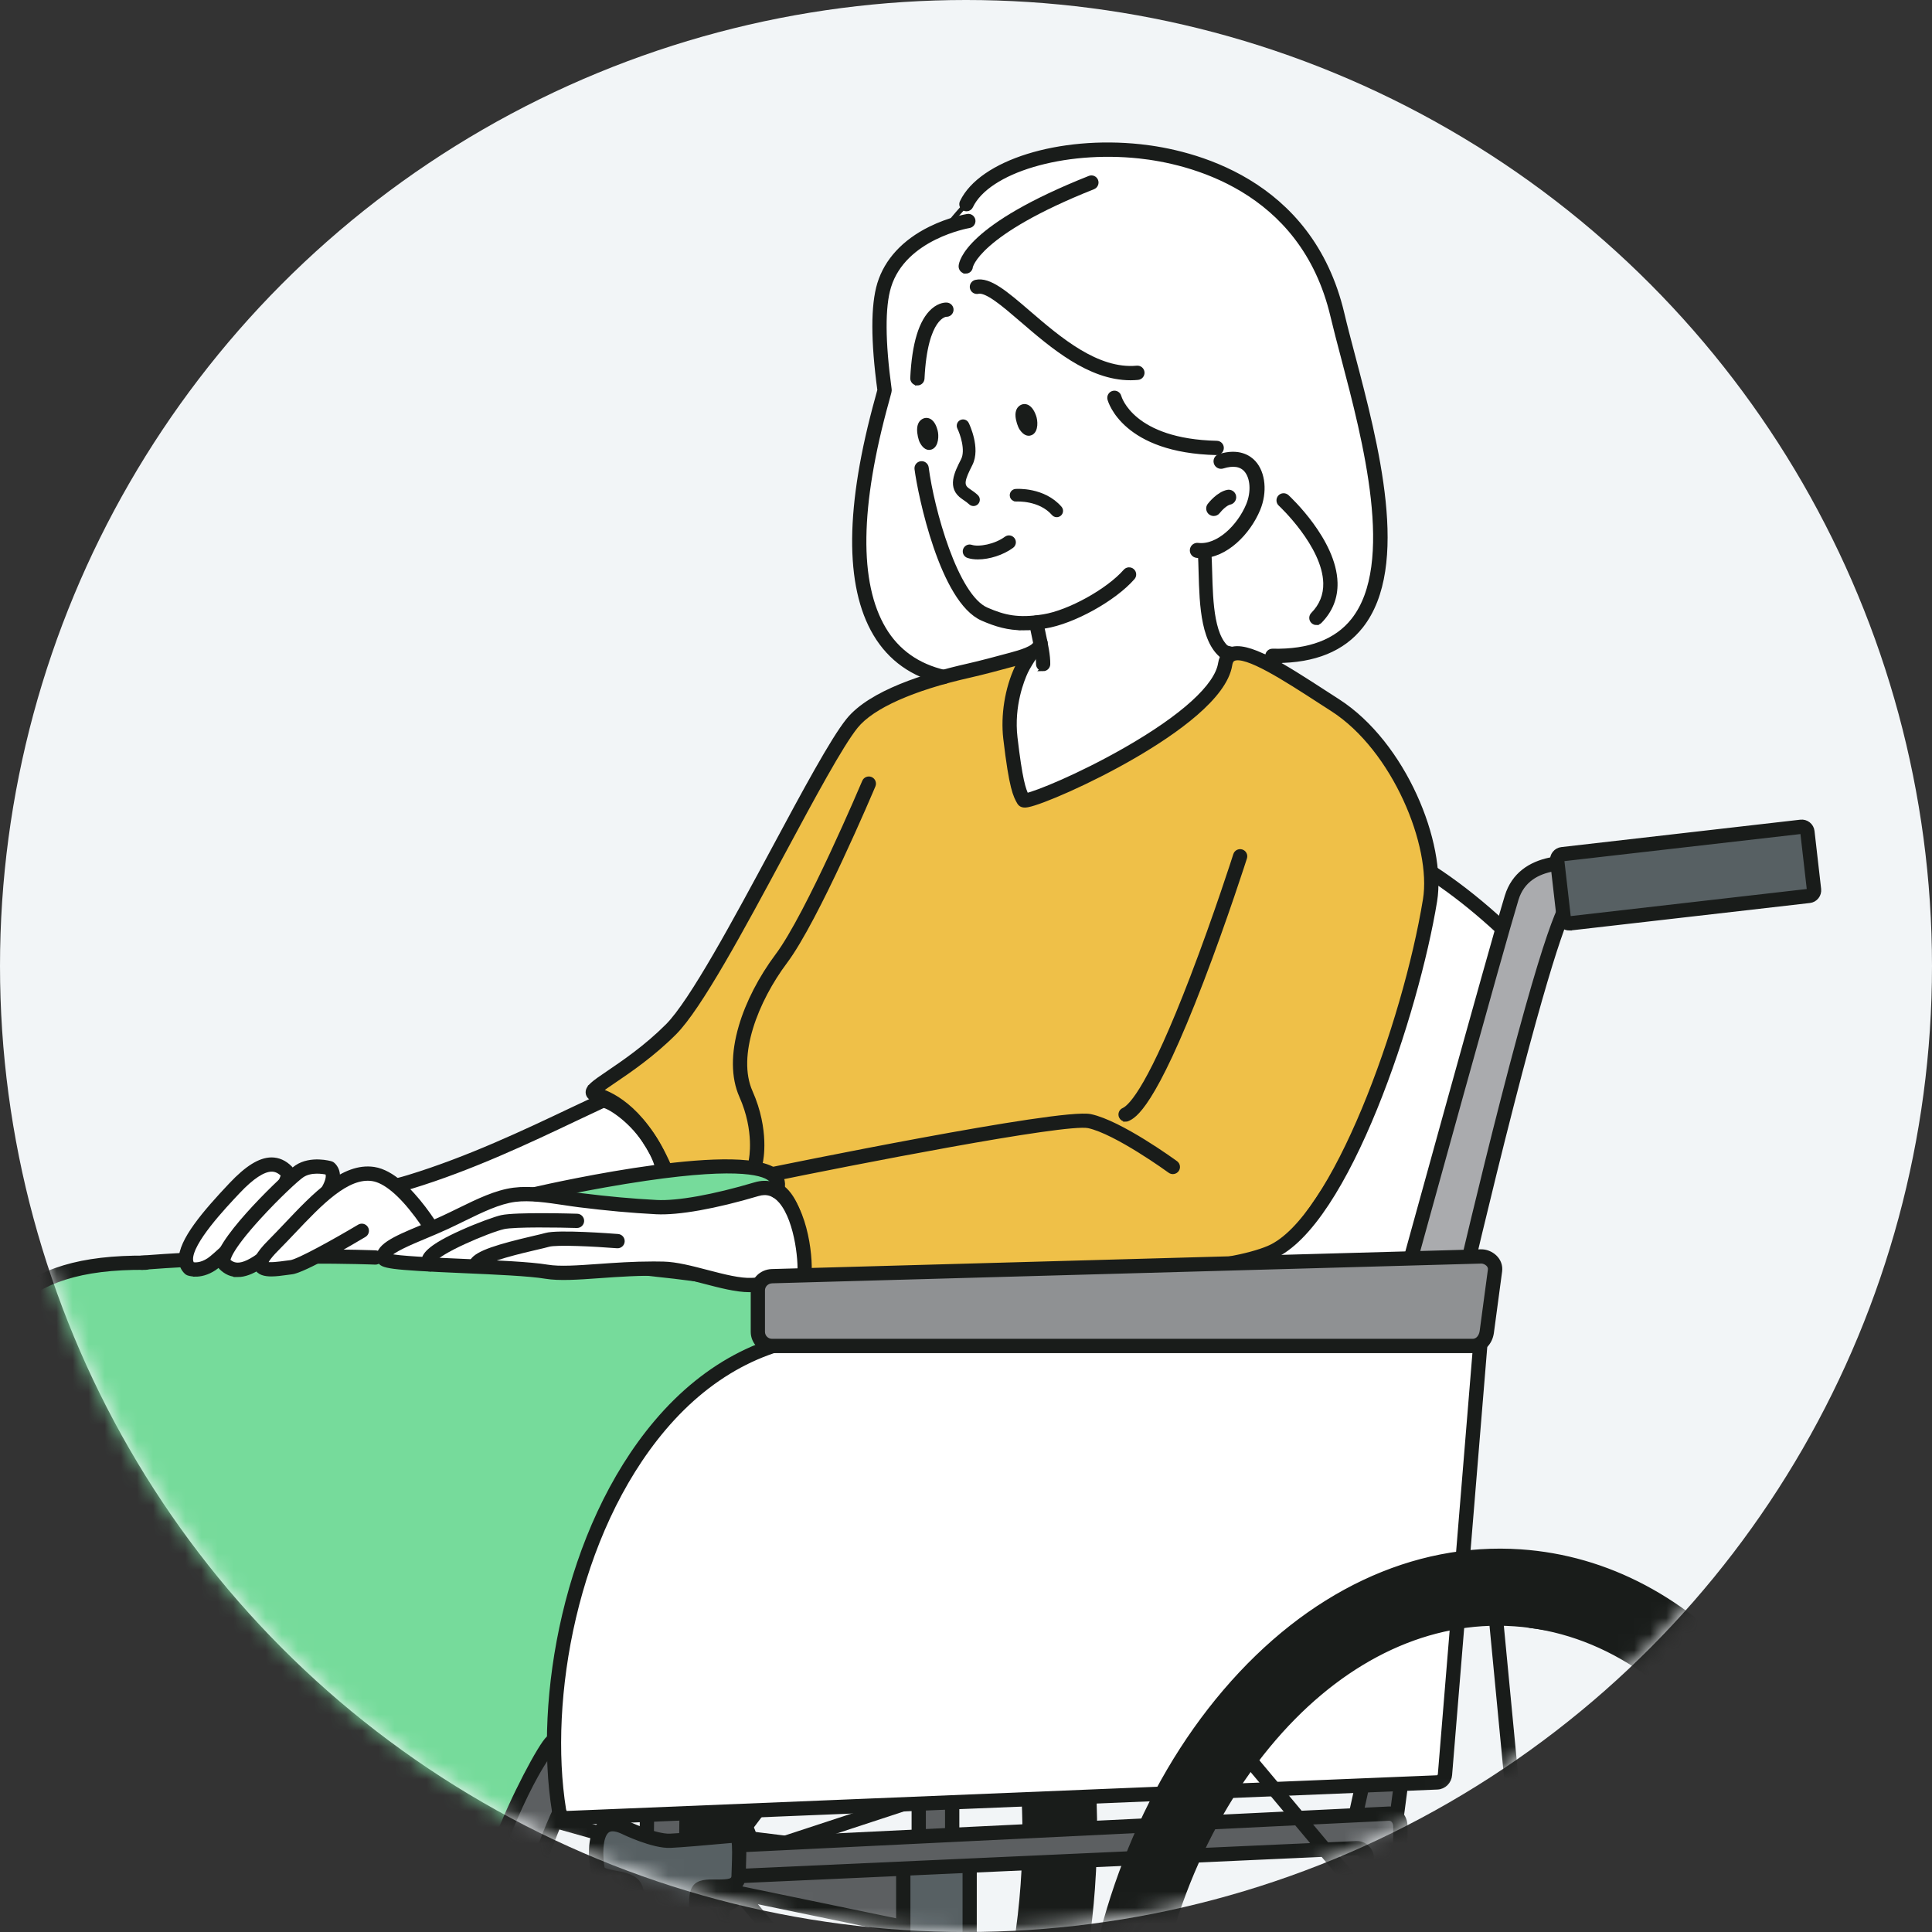 <svg width="120" height="120" viewBox="0 0 120 120" fill="none" xmlns="http://www.w3.org/2000/svg">
<rect x="0" y="0" width="120" height="120" fill="#333333" stroke="none"/>
<circle cx="60" cy="60" r="60" fill="#F2F5F7"/>
<mask id="mask0_73_57476" style="mask-type:alpha" maskUnits="userSpaceOnUse" x="0" y="0" width="120" height="120">
<circle cx="60" cy="60" r="60" fill="#D9D9D9"/>
</mask>
<g mask="url(#mask0_73_57476)">
<path fill-rule="evenodd" clip-rule="evenodd" d="M93.763 58.098C77.855 42.884 68.368 56.671 55.681 56.776C42.501 56.885 35.11 77.109 36.943 88.527C36.986 88.792 37.163 89.027 37.432 89.016L82.561 87.165C82.829 87.154 86.808 87.132 86.875 86.871C87.579 84.173 94.693 58.989 93.761 58.098H93.763Z" fill="white" stroke="#191C1A" stroke-width="0.3"/>
<path d="M37.413 89.306C37.033 89.306 36.723 89.007 36.653 88.57C36.043 84.768 36.425 80.061 37.731 75.316C39.094 70.358 41.371 65.826 44.138 62.551C47.467 58.612 51.457 56.512 55.677 56.477C59.702 56.444 63.483 54.984 67.139 53.571C74.955 50.552 83.037 47.429 93.964 57.881C94.202 58.107 94.598 58.487 91.981 68.88C90.579 74.449 88.807 80.907 87.855 84.378C87.512 85.633 87.263 86.539 87.158 86.941C87.084 87.225 87.043 87.38 82.869 87.449C82.714 87.452 82.609 87.454 82.572 87.454L37.443 89.304C37.434 89.304 37.423 89.304 37.413 89.304V89.306ZM78.825 51.24C74.806 51.24 71.019 52.703 67.352 54.121C63.647 55.551 59.815 57.031 55.683 57.066C51.639 57.1 47.802 59.128 44.587 62.932C41.872 66.143 39.639 70.598 38.296 75.474C37.012 80.139 36.634 84.757 37.231 88.479C37.244 88.563 37.3 88.721 37.413 88.721C37.415 88.721 37.416 88.721 37.418 88.721L82.547 86.871C82.585 86.871 82.695 86.868 82.858 86.864C85.518 86.821 86.364 86.732 86.621 86.671C86.741 86.219 86.976 85.367 87.289 84.225C88.218 80.839 89.945 74.537 91.333 69.049C93.563 60.225 93.624 58.574 93.533 58.285C88.753 53.72 84.13 51.419 79.401 51.252C79.208 51.245 79.015 51.242 78.823 51.242L78.825 51.24Z" fill="#191C1A" stroke="#191C1A" stroke-width="0.3"/>
<path fill-rule="evenodd" clip-rule="evenodd" d="M63.815 40.856C63.815 40.856 62.024 43.66 62.952 46.719C63.879 49.778 63.098 50.001 64.609 49.55C66.118 49.099 70.756 45.922 70.756 45.922C70.756 45.922 76.232 43.407 76.012 41.602C75.792 39.796 77.454 40.471 79.023 41.36C80.593 42.25 84.105 44.742 84.972 45.534C85.839 46.328 87.765 49.644 88.05 50.632C88.336 51.62 89.369 53.428 88.215 58.337C87.061 63.249 84.881 69.961 82.684 73.26C80.487 76.558 79.619 78.049 77.323 78.284C75.027 78.517 56.003 79.047 56.003 79.047L49.604 79.226L46.755 73.4L46.913 72.34L41.539 72.76L36.736 67.477C36.736 67.477 41.054 64.868 42.443 63.025C44.11 60.817 46.58 56.703 49.109 51.438C53.745 41.785 54.941 43.407 57.836 42.272C60.73 41.137 63.818 40.853 63.818 40.853L63.815 40.856Z" fill="#EFC048" stroke="#191C1A" stroke-width="0.3"/>
<path fill-rule="evenodd" clip-rule="evenodd" d="M65.368 40.523C63.618 40.067 59.693 42.382 58.373 42.102C56.968 41.806 55.807 41.24 54.895 39.621C50.963 32.644 55.789 27.821 54.64 20.96C53.805 15.978 58.813 14.093 58.813 14.093C58.813 14.093 61.351 10.676 63.675 10.085C66 9.494 68.31 8.939 70.854 9.407C73.397 9.874 76.482 10.67 78.243 12.119C80.004 13.571 81.72 14.478 82.899 18.859C84.412 24.487 85.632 27.971 85.731 32.77C85.785 35.421 85.635 38.706 81.914 40.354C81.914 40.354 79.849 41.111 78.217 40.731C76.295 40.284 74.939 39.896 74.484 39.913C70.585 40.068 66.859 40.913 65.369 40.523H65.368Z" fill="white" stroke="#191C1A" stroke-width="0.3"/>
<path fill-rule="evenodd" clip-rule="evenodd" d="M63.238 42.047C63.402 40.576 64.573 40.368 64.573 40.368C64.616 39.508 64.296 38.855 64.296 38.855C64.296 38.855 62.588 38.861 62.39 38.579C61.47 38.417 60.008 37.367 59.293 36.149C57.967 33.888 57.429 30.064 57.105 27.42C56.605 23.35 57.18 22.026 57.362 20.621C57.838 19.975 57.627 19.46 58.397 19.109C58.94 18.862 59.612 18.116 60.677 17.816C61.455 17.597 63.105 19.061 65.732 21.322C69.09 23.198 68.743 23.966 69.72 25.491C71.156 27.731 73.859 27.706 74.96 27.706C75.201 27.789 75.393 28.568 75.838 28.652C76.606 28.796 77.707 28.347 78.061 29.342C78.538 30.68 77.309 32.757 76.056 33.477C73.801 34.774 75.441 37.357 75.313 38.422C75.217 38.849 75.177 39.131 75.359 39.88C75.529 40.576 76.295 41.108 76.295 41.108C76.295 41.108 74.668 44.239 71.524 46.322C70.868 46.797 63.982 50.398 63.663 49.84C62.783 48.309 61.897 45.093 63.238 42.048V42.047Z" fill="white"/>
<path d="M76.345 40.966C76.302 40.966 76.259 40.956 76.219 40.934C74.723 40.145 74.653 37.592 74.597 35.539C74.586 35.116 74.575 34.715 74.552 34.354C74.543 34.206 74.656 34.077 74.806 34.067C74.955 34.057 75.084 34.171 75.094 34.321C75.116 34.691 75.127 35.095 75.14 35.523C75.193 37.434 75.258 39.813 76.475 40.453C76.607 40.524 76.658 40.687 76.588 40.819C76.54 40.912 76.446 40.964 76.349 40.964L76.345 40.966Z" fill="#191C1A" stroke="#191C1A" stroke-width="0.3"/>
<path d="M64.791 41.538H64.787C64.625 41.536 64.496 41.402 64.498 41.24C64.504 40.768 64.368 40.137 64.25 39.582C64.183 39.266 64.119 38.968 64.081 38.71C64.057 38.55 64.169 38.402 64.33 38.378C64.491 38.354 64.638 38.466 64.662 38.627C64.697 38.865 64.758 39.154 64.823 39.459C64.949 40.045 65.091 40.71 65.084 41.25C65.082 41.411 64.951 41.539 64.79 41.539L64.791 41.538Z" fill="#191C1A" stroke="#191C1A" stroke-width="0.3"/>
<path d="M74.613 34.518C74.518 34.518 74.426 34.513 74.332 34.5C74.157 34.48 74.033 34.32 74.055 34.146C74.076 33.972 74.236 33.847 74.41 33.87C75.66 34.021 76.985 32.72 77.544 31.374C77.881 30.561 77.817 29.636 77.392 29.169C77.076 28.824 76.588 28.753 75.936 28.955C75.769 29.008 75.59 28.914 75.539 28.746C75.486 28.578 75.58 28.4 75.748 28.349C76.937 27.977 77.584 28.435 77.863 28.741C78.456 29.39 78.566 30.573 78.133 31.619C77.53 33.073 76.121 34.52 74.616 34.52L74.613 34.518Z" fill="#191C1A" stroke="#191C1A" stroke-width="0.3"/>
<path d="M75.385 31.9C75.317 31.9 75.249 31.877 75.192 31.834C75.053 31.727 75.028 31.528 75.134 31.389C75.189 31.317 75.689 30.688 76.252 30.573C76.423 30.538 76.592 30.649 76.627 30.82C76.662 30.993 76.551 31.16 76.38 31.196C76.127 31.247 75.792 31.579 75.639 31.777C75.577 31.858 75.483 31.9 75.387 31.9H75.385Z" fill="#191C1A" stroke="#191C1A" stroke-width="0.3"/>
<path d="M58.61 42.342C58.587 42.342 58.566 42.339 58.544 42.334C56.7 41.911 55.3 40.915 54.383 39.376C52.6 36.38 52.645 31.448 54.514 24.714C54.573 24.503 54.629 24.302 54.645 24.227C54.232 21.182 54.23 18.963 54.637 17.63C55.076 16.197 56.164 15.018 57.781 14.218C58.986 13.622 60.053 13.445 60.098 13.437C60.257 13.411 60.407 13.52 60.435 13.68C60.46 13.839 60.352 13.989 60.192 14.016C60.152 14.023 56.146 14.709 55.199 17.8C54.815 19.057 54.826 21.204 55.233 24.184C55.245 24.275 55.23 24.335 55.081 24.87C53.255 31.444 53.191 36.224 54.888 39.076C55.72 40.473 56.994 41.376 58.677 41.763C58.835 41.799 58.934 41.956 58.897 42.114C58.865 42.25 58.745 42.342 58.611 42.342H58.61Z" fill="#191C1A" stroke="#191C1A" stroke-width="0.3"/>
<path d="M70.219 23.469C67.668 23.469 65.362 21.486 63.489 19.875C62.356 18.9 61.286 17.979 60.743 18.102C60.585 18.137 60.429 18.038 60.392 17.881C60.357 17.723 60.456 17.567 60.614 17.53C61.442 17.341 62.463 18.218 63.873 19.43C65.771 21.063 68.135 23.094 70.618 22.863C70.781 22.848 70.923 22.966 70.938 23.128C70.952 23.289 70.834 23.433 70.673 23.447C70.521 23.461 70.369 23.468 70.221 23.468L70.219 23.469Z" fill="#191C1A" stroke="#191C1A" stroke-width="0.3"/>
<path d="M56.981 23.79C56.981 23.79 56.971 23.79 56.967 23.79C56.805 23.782 56.681 23.645 56.687 23.484C56.789 21.36 57.219 19.951 57.965 19.294C58.388 18.921 58.763 18.94 58.806 18.943C58.967 18.956 59.089 19.096 59.076 19.258C59.063 19.416 58.931 19.537 58.769 19.527C58.726 19.527 57.462 19.61 57.273 23.513C57.265 23.669 57.136 23.792 56.981 23.792V23.79Z" fill="#191C1A" stroke="#191C1A" stroke-width="0.3"/>
<path d="M79.29 41.033C79.203 41.033 79.115 41.033 79.025 41.03C78.864 41.027 78.735 40.893 78.738 40.73C78.741 40.57 78.872 40.442 79.032 40.442C79.034 40.442 79.037 40.442 79.038 40.442C81.331 40.493 83.023 39.85 84.066 38.526C86.825 35.028 84.789 27.308 83.442 22.199C83.196 21.267 82.964 20.387 82.784 19.625C80.898 11.62 73.753 10.012 70.769 9.693C66.05 9.187 61.351 10.585 60.292 12.808C60.222 12.955 60.048 13.015 59.901 12.947C59.754 12.877 59.693 12.703 59.762 12.556C60.94 10.084 65.802 8.57 70.832 9.108C73.94 9.442 81.382 11.12 83.354 19.491C83.531 20.245 83.763 21.122 84.007 22.049C85.466 27.581 87.464 35.161 84.524 38.889C83.403 40.31 81.642 41.03 79.287 41.03L79.29 41.033Z" fill="#191C1A" stroke="#191C1A" stroke-width="0.3"/>
<path d="M59.984 16.844C59.984 16.844 59.97 16.844 59.962 16.844C59.801 16.831 59.68 16.686 59.692 16.524C59.71 16.283 60.085 14.086 67.682 11.066C67.834 11.005 68.003 11.08 68.062 11.23C68.121 11.38 68.047 11.551 67.897 11.612C60.649 14.493 60.278 16.558 60.275 16.579C60.264 16.732 60.136 16.845 59.984 16.845V16.844Z" fill="#191C1A" stroke="#191C1A" stroke-width="0.3"/>
<path d="M81.763 38.673C81.69 38.673 81.615 38.644 81.558 38.588C81.443 38.475 81.441 38.29 81.554 38.173C82.096 37.622 82.359 36.963 82.34 36.211C82.281 33.858 79.555 31.32 79.528 31.295C79.409 31.185 79.402 31 79.511 30.88C79.621 30.76 79.806 30.754 79.926 30.862C80.046 30.972 82.862 33.596 82.927 36.195C82.95 37.111 82.629 37.915 81.973 38.582C81.915 38.641 81.839 38.67 81.763 38.67V38.673Z" fill="#191C1A" stroke="#191C1A" stroke-width="0.3"/>
<path d="M75.573 28.116C75.573 28.116 75.569 28.116 75.567 28.116C69.851 27.99 68.97 24.915 68.935 24.784C68.893 24.628 68.986 24.466 69.142 24.425C69.299 24.383 69.458 24.476 69.5 24.631C69.532 24.747 70.338 27.414 75.578 27.529C75.74 27.532 75.869 27.666 75.864 27.829C75.861 27.989 75.73 28.116 75.572 28.116H75.573Z" fill="#191C1A" stroke="#191C1A" stroke-width="0.3"/>
<path d="M60.738 34.596C60.519 34.596 60.315 34.569 60.14 34.512C59.994 34.464 59.914 34.307 59.962 34.161C60.01 34.016 60.168 33.936 60.313 33.984C60.799 34.143 61.838 33.951 62.504 33.459C62.627 33.367 62.801 33.394 62.893 33.517C62.985 33.64 62.959 33.813 62.836 33.905C62.254 34.335 61.42 34.596 60.739 34.596H60.738Z" fill="#191C1A" stroke="#191C1A" stroke-width="0.3"/>
<path d="M63.579 39.001C62.612 39.001 61.879 38.78 61.036 38.414C58.526 37.327 57.156 30.706 56.952 29.125C56.931 28.964 57.044 28.817 57.206 28.796C57.367 28.776 57.514 28.889 57.534 29.05C57.868 31.629 59.351 37.045 61.269 37.877C62.38 38.359 63.234 38.557 64.817 38.306C66.413 38.052 68.84 36.709 69.908 35.488C70.015 35.367 70.201 35.354 70.322 35.461C70.443 35.568 70.456 35.753 70.349 35.874C69.187 37.203 66.645 38.609 64.908 38.886C64.409 38.965 63.974 39.002 63.578 39.002L63.579 39.001Z" fill="#191C1A" stroke="#191C1A" stroke-width="0.3"/>
<path d="M60.464 31.331C60.391 31.331 60.316 31.304 60.26 31.248C60.178 31.168 60.063 31.082 59.805 30.906C58.904 30.295 59.372 29.377 59.784 28.567C60.094 27.959 59.723 26.921 59.554 26.572C59.484 26.426 59.544 26.251 59.69 26.18C59.835 26.11 60.011 26.169 60.081 26.316C60.111 26.378 60.814 27.839 60.308 28.834C59.816 29.8 59.728 30.145 60.135 30.421C60.392 30.595 60.545 30.707 60.67 30.828C60.786 30.942 60.788 31.127 60.675 31.243C60.617 31.302 60.541 31.331 60.466 31.331H60.464Z" fill="#191C1A" stroke="#191C1A" stroke-width="0.2"/>
<path d="M62.982 31.024C62.89 30.98 62.825 30.89 62.818 30.782C62.806 30.619 62.926 30.479 63.088 30.469C63.158 30.463 64.826 30.354 65.856 31.539C65.962 31.661 65.949 31.846 65.827 31.952C65.705 32.058 65.52 32.045 65.414 31.922C64.58 30.963 63.145 31.051 63.13 31.051C63.078 31.054 63.028 31.044 62.983 31.023L62.982 31.024Z" fill="#191C1A" stroke="#191C1A" stroke-width="0.2"/>
<path d="M57.753 27.943C57.597 27.959 57.362 27.898 57.154 27.528C57.041 27.338 56.957 26.942 56.963 26.662C56.971 26.301 57.131 26.132 57.228 26.063C57.39 25.947 57.581 25.923 57.755 26.004C58.084 26.154 58.199 26.596 58.238 26.741C58.319 27.042 58.311 27.696 57.922 27.893C57.889 27.91 57.83 27.935 57.757 27.942L57.753 27.943Z" fill="#191C1A"/>
<path d="M63.98 27.057C63.826 27.088 63.587 27.049 63.345 26.7C63.215 26.52 63.095 26.134 63.075 25.855C63.05 25.495 63.193 25.311 63.283 25.234C63.434 25.104 63.621 25.062 63.802 25.126C64.143 25.245 64.3 25.675 64.351 25.815C64.461 26.108 64.512 26.76 64.144 26.993C64.112 27.012 64.056 27.042 63.984 27.056L63.98 27.057Z" fill="#191C1A"/>
<path fill-rule="evenodd" clip-rule="evenodd" d="M99.417 53.831C99.417 53.831 94.86 52.587 93.891 55.758C92.92 58.928 87.099 80.078 87.099 80.078L90.721 80.337C90.721 80.337 96.19 56.654 97.643 55.822C99.096 54.99 99.418 53.831 99.418 53.831H99.417Z" fill="#AAABAE" stroke="#191C1A" stroke-width="0.3"/>
<path d="M90.722 80.629C90.722 80.629 90.708 80.629 90.702 80.629L87.079 80.371C86.991 80.365 86.911 80.32 86.86 80.248C86.809 80.176 86.793 80.085 86.817 80.001C86.876 79.79 92.651 58.81 93.611 55.672C94.444 52.95 97.824 53.094 99.494 53.549C99.569 53.57 99.633 53.619 99.672 53.686C99.71 53.753 99.719 53.835 99.699 53.91C99.684 53.962 99.327 55.195 97.787 56.077C97.54 56.246 96.659 57.801 93.903 68.533C92.38 74.462 91.021 80.342 91.007 80.401C90.976 80.535 90.856 80.628 90.721 80.628L90.722 80.629ZM87.478 79.811L90.494 80.026C90.769 78.848 92 73.593 93.355 68.318C96.483 56.148 97.195 55.741 97.499 55.567C98.393 55.056 98.825 54.408 99.014 54.041C97.992 53.843 94.906 53.455 94.174 55.843C93.285 58.751 88.238 77.056 87.48 79.811H87.478Z" fill="#191C1A" stroke="#191C1A" stroke-width="0.3"/>
<path fill-rule="evenodd" clip-rule="evenodd" d="M97.518 57.346L112.362 55.644C112.554 55.622 112.692 55.448 112.67 55.256L112.258 51.657C112.236 51.466 112.062 51.327 111.87 51.349L97.026 53.051C96.835 53.073 96.696 53.247 96.718 53.439L97.13 57.038C97.153 57.229 97.326 57.368 97.518 57.346Z" fill="#576063" stroke="#191C1A" stroke-width="0.3"/>
<path d="M97.479 57.647C97.335 57.647 97.195 57.599 97.08 57.506C96.946 57.399 96.859 57.246 96.84 57.075L96.428 53.477C96.409 53.306 96.457 53.138 96.564 53.002C96.671 52.868 96.824 52.782 96.995 52.763L111.839 51.061C112.008 51.042 112.178 51.09 112.313 51.197C112.447 51.303 112.534 51.457 112.553 51.628L112.965 55.226C112.984 55.397 112.936 55.565 112.829 55.699C112.722 55.835 112.569 55.919 112.398 55.938L97.554 57.641C97.528 57.644 97.505 57.645 97.479 57.645V57.647ZM111.911 51.645C111.911 51.645 111.906 51.645 111.905 51.645L97.061 53.347C97.042 53.349 97.029 53.36 97.022 53.368C97.016 53.376 97.008 53.39 97.01 53.409L97.421 57.008C97.423 57.027 97.434 57.039 97.444 57.047C97.452 57.053 97.465 57.061 97.485 57.059L112.329 55.357C112.348 55.356 112.36 55.344 112.368 55.337C112.374 55.329 112.382 55.314 112.38 55.295L111.968 51.696C111.967 51.677 111.956 51.664 111.946 51.658C111.938 51.651 111.927 51.645 111.911 51.645Z" fill="#191C1A" stroke="#191C1A" stroke-width="0.3"/>
<path d="M55.493 79.944C52.346 79.944 50.106 79.897 49.817 79.891C49.739 79.889 49.663 79.856 49.609 79.799C49.555 79.741 49.526 79.664 49.529 79.586C49.588 78.061 49.354 74.086 47.577 73.992C46.702 73.945 46.252 73.856 46.22 73.493C46.205 73.321 46.18 73.03 47.575 72.714C48.327 72.559 65.885 68.951 67.734 69.349C69.585 69.745 72.88 72.143 73.021 72.245C73.152 72.341 73.18 72.524 73.085 72.655C72.989 72.786 72.805 72.815 72.674 72.719C72.641 72.695 69.34 70.294 67.611 69.923C66.173 69.615 52.75 72.248 47.7 73.289C47.572 73.318 47.443 73.353 47.32 73.388C47.403 73.394 47.498 73.401 47.607 73.407C50.004 73.533 50.131 78.076 50.12 79.312C52.855 79.359 73.824 79.656 78.812 77.519C82.872 75.778 87.28 63.535 88.532 55.871C89.075 52.544 86.629 46.528 82.775 44.048C82.517 43.882 82.26 43.716 82.005 43.552C79.843 42.151 77.392 40.564 76.62 40.909C76.541 40.944 76.431 41.023 76.388 41.297C76.073 43.285 72.992 45.458 70.461 46.932C67.642 48.573 64.646 49.839 63.824 49.991C63.72 50.01 63.447 50.06 63.319 49.839C63.078 49.416 62.828 48.977 62.465 45.872C62.298 44.43 62.561 42.787 63.171 41.476C63.323 41.152 63.645 40.643 63.778 40.461C63.872 40.33 64.055 40.299 64.186 40.395C64.317 40.489 64.348 40.673 64.252 40.804C64.131 40.972 63.83 41.449 63.703 41.724C63.49 42.179 62.817 43.82 63.048 45.805C63.353 48.423 63.567 49.055 63.752 49.411C64.389 49.282 67.028 48.22 69.883 46.59C73.481 44.535 75.585 42.624 75.808 41.208C75.89 40.695 76.164 40.473 76.38 40.376C77.445 39.9 79.706 41.366 82.324 43.062C82.58 43.226 82.835 43.392 83.092 43.558C87.192 46.196 89.694 52.395 89.112 55.969C87.991 62.83 83.669 76.078 79.043 78.061C75.237 79.693 62.872 79.949 55.491 79.949L55.493 79.944Z" fill="#191C1A" stroke="#191C1A" stroke-width="0.3"/>
<path d="M69.912 69.519C69.8 69.519 69.694 69.454 69.644 69.345C69.579 69.197 69.644 69.024 69.793 68.959C70.294 68.735 71.517 67.368 74.068 60.715C75.536 56.887 76.736 53.135 76.747 53.096C76.797 52.941 76.961 52.857 77.116 52.906C77.271 52.956 77.356 53.12 77.306 53.275C77.295 53.313 76.09 57.08 74.616 60.923C71.597 68.797 70.418 69.323 70.03 69.495C69.992 69.513 69.951 69.521 69.912 69.521V69.519Z" fill="#191C1A" stroke="#191C1A" stroke-width="0.3"/>
<path d="M46.945 72.408C46.922 72.408 46.902 72.405 46.879 72.4C46.721 72.363 46.622 72.207 46.659 72.049C46.662 72.031 47.041 70.269 46.062 68.067C45.553 66.919 45.541 65.429 46.033 63.758C46.461 62.297 47.266 60.737 48.295 59.362C50.192 56.833 53.659 48.641 53.694 48.558C53.756 48.409 53.928 48.339 54.078 48.401C54.227 48.463 54.297 48.636 54.235 48.786C54.091 49.126 50.706 57.128 48.767 59.715C46.962 62.121 45.594 65.562 46.602 67.829C47.663 70.219 47.251 72.1 47.234 72.18C47.203 72.316 47.082 72.408 46.948 72.408H46.945Z" fill="#191C1A" stroke="#191C1A" stroke-width="0.3"/>
<path fill-rule="evenodd" clip-rule="evenodd" d="M85.877 105.152L83.758 114.789H86.493L88.077 102.822L85.877 105.152Z" fill="#5C5F61" stroke="#191C1A" stroke-width="0.3"/>
<path d="M86.492 115.086H83.755C83.666 115.086 83.583 115.046 83.527 114.976C83.471 114.907 83.45 114.816 83.469 114.73L85.59 105.091C85.601 105.038 85.626 104.992 85.663 104.952L87.862 102.624C87.95 102.532 88.085 102.506 88.2 102.56C88.315 102.615 88.382 102.738 88.365 102.864L86.782 114.831C86.763 114.976 86.639 115.086 86.492 115.086ZM84.121 114.5H86.235L87.665 103.688L86.144 105.299L84.121 114.502V114.5Z" fill="#191C1A" stroke="#191C1A" stroke-width="0.3"/>
<path fill-rule="evenodd" clip-rule="evenodd" d="M37.364 68.393C34.342 69.793 29.98 72.029 25.456 73.408C22.017 74.457 18.292 74.272 16.48 74.147C10.854 73.76 19.231 78.195 19.231 78.195L25.033 78.184L40.021 74.507C41.684 73.916 41.397 72.353 40.264 70.672C39.317 69.267 37.749 68.216 37.364 68.395V68.393Z" fill="white" stroke="#191C1A" stroke-width="0.3"/>
<path d="M19.231 78.489C19.183 78.489 19.137 78.478 19.094 78.456C19.081 78.449 17.824 77.782 16.619 76.996C14.318 75.495 14.152 74.847 14.265 74.451C14.411 73.944 15.099 73.76 16.499 73.857C17.808 73.947 21.792 74.223 25.37 73.131C29.074 72 32.647 70.305 35.518 68.941C36.13 68.651 36.706 68.378 37.241 68.13C37.63 67.95 38.291 68.344 38.779 68.707C39.433 69.195 40.064 69.851 40.508 70.511C41.359 71.772 41.657 72.816 41.394 73.613C41.215 74.156 40.787 74.55 40.12 74.787C40.11 74.79 40.1 74.793 40.091 74.794L25.103 78.472C25.081 78.476 25.057 78.48 25.033 78.48L19.231 78.491V78.489ZM15.848 74.418C14.933 74.418 14.831 74.609 14.831 74.611C14.754 74.881 16.025 76.158 19.304 77.901L24.998 77.89L39.936 74.225C40.421 74.049 40.717 73.787 40.837 73.425C41.036 72.818 40.754 71.922 40.021 70.835C39.104 69.475 37.773 68.667 37.479 68.667C37.477 68.667 37.474 68.667 37.472 68.667C36.944 68.911 36.374 69.182 35.77 69.468C32.882 70.84 29.287 72.545 25.542 73.688C21.86 74.812 17.796 74.531 16.461 74.438C16.224 74.422 16.022 74.415 15.849 74.415L15.848 74.418Z" fill="#191C1A" stroke="#191C1A" stroke-width="0.3"/>
<path d="M41.413 73.159C41.298 73.159 41.188 73.091 41.142 72.977C39.584 69.18 37.537 68.417 36.946 68.275C36.646 68.202 36.555 68.039 36.532 67.914C36.467 67.55 36.861 67.282 37.818 66.634C38.742 66.006 40.139 65.06 41.466 63.733C42.973 62.226 45.697 57.158 48.102 52.686C49.966 49.216 51.729 45.938 52.7 44.739C54.095 43.015 57.502 41.955 60.115 41.367C60.876 41.196 61.989 40.899 62.789 40.681C63.345 40.529 64.277 40.273 64.341 39.895C64.368 39.735 64.52 39.628 64.679 39.656C64.839 39.683 64.946 39.834 64.919 39.994C64.801 40.685 63.955 40.97 62.942 41.246C62.138 41.466 61.015 41.765 60.242 41.939C56.679 42.739 54.161 43.864 53.155 45.106C52.218 46.264 50.469 49.518 48.617 52.962C46.075 57.69 43.447 62.577 41.88 64.145C40.514 65.51 39.09 66.477 38.147 67.116C37.803 67.349 37.452 67.587 37.254 67.75C38.075 68.002 40.144 68.997 41.685 72.752C41.747 72.902 41.675 73.073 41.525 73.135C41.488 73.15 41.452 73.158 41.413 73.158V73.159Z" fill="#191C1A" stroke="#191C1A" stroke-width="0.3"/>
<path d="M25.067 141.971C25.006 141.971 24.944 141.952 24.892 141.912C24.762 141.814 24.737 141.631 24.834 141.501L61.161 93.23C61.258 93.101 61.442 93.076 61.571 93.173C61.7 93.27 61.726 93.454 61.628 93.583L25.302 141.854C25.244 141.931 25.157 141.971 25.067 141.971Z" fill="#191C1A" stroke="#191C1A" stroke-width="0.3"/>
<path d="M17.386 125.056C17.263 125.056 17.148 124.978 17.107 124.855C17.056 124.702 17.14 124.536 17.294 124.484L66.213 108.432C66.366 108.381 66.532 108.465 66.583 108.619C66.634 108.772 66.55 108.938 66.396 108.989L17.477 125.042C17.447 125.051 17.416 125.056 17.386 125.056Z" fill="#191C1A" stroke="#191C1A" stroke-width="0.3"/>
<path d="M65.802 122.212C65.776 122.212 65.749 122.209 65.722 122.201L16.597 108.368C16.44 108.325 16.351 108.162 16.394 108.006C16.437 107.849 16.6 107.76 16.757 107.803L65.882 121.636C66.038 121.679 66.128 121.842 66.085 121.998C66.048 122.128 65.931 122.212 65.802 122.212Z" fill="#191C1A" stroke="#191C1A" stroke-width="0.3"/>
<path d="M60.631 135.446C60.548 135.446 60.463 135.411 60.406 135.34L24.489 92.453C24.386 92.329 24.401 92.143 24.526 92.04C24.651 91.936 24.836 91.952 24.939 92.076L60.856 134.963C60.96 135.088 60.944 135.273 60.819 135.377C60.765 135.423 60.698 135.446 60.631 135.446Z" fill="#191C1A" stroke="#191C1A" stroke-width="0.3"/>
<path d="M44.236 148.456C44.236 148.456 44.231 148.456 44.229 148.456C44.068 148.453 43.939 148.319 43.942 148.156L45.374 81.942C45.377 81.78 45.51 81.654 45.674 81.654C45.836 81.657 45.965 81.792 45.962 81.954L44.529 148.168C44.526 148.328 44.395 148.456 44.237 148.456H44.236Z" fill="#191C1A" stroke="#191C1A" stroke-width="0.3"/>
<path fill-rule="evenodd" clip-rule="evenodd" d="M44.532 118.406C45.755 118.406 46.752 117.012 46.752 115.303C46.752 113.595 45.755 112.201 44.532 112.201C43.309 112.201 42.313 113.595 42.313 115.303C42.313 117.012 43.309 118.406 44.532 118.406Z" fill="#191C1A" stroke="#191C1A" stroke-width="0.3"/>
<path d="M44.534 118.7C43.148 118.7 42.02 117.177 42.02 115.306C42.02 113.434 43.148 111.911 44.534 111.911C45.919 111.911 47.047 113.434 47.047 115.306C47.047 117.177 45.919 118.7 44.534 118.7ZM44.534 112.497C43.472 112.497 42.608 113.757 42.608 115.306C42.608 116.854 43.472 118.114 44.534 118.114C45.595 118.114 46.459 116.854 46.459 115.306C46.459 113.757 45.595 112.497 44.534 112.497Z" fill="#191C1A" stroke="#191C1A" stroke-width="0.3"/>
<path fill-rule="evenodd" clip-rule="evenodd" d="M43.565 79.335C58.281 80.339 69.026 97.33 67.569 117.285C66.109 137.24 52.998 152.603 38.282 151.598C23.566 150.594 12.82 133.603 14.278 113.648C15.737 93.693 28.849 78.33 43.565 79.335ZM43.195 83.556C30.54 82.668 19.264 96.49 18.011 113.903C16.756 131.316 25.989 145.24 38.652 146.537C51.313 147.833 62.583 134.698 63.836 117.073C65.054 99.958 56.375 85.311 44.283 83.666C43.924 83.617 43.562 83.58 43.196 83.555L43.195 83.556Z" fill="#191C1A" stroke="#191C1A" stroke-width="0.3"/>
<path d="M39.655 151.943C39.19 151.943 38.726 151.927 38.26 151.895C32.448 151.499 27.094 148.66 22.777 143.687C19.699 140.141 17.265 135.581 15.742 130.499C14.146 125.18 13.555 119.504 13.984 113.63C14.695 103.918 18.155 94.974 23.725 88.445C29.318 81.892 36.371 78.554 43.583 79.046C49.395 79.442 54.748 82.28 59.065 87.254C62.144 90.8 64.577 95.36 66.1 100.442C67.697 105.76 68.287 111.436 67.858 117.31C67.147 127.023 63.688 135.967 58.115 142.496C52.883 148.625 46.374 151.941 39.653 151.943H39.655ZM42.205 79.587C28.222 79.587 15.971 94.52 14.57 113.675C14.146 119.477 14.73 125.081 16.304 130.331C17.805 135.333 20.197 139.82 23.221 143.304C27.433 148.156 32.647 150.924 38.3 151.311C38.748 151.341 39.195 151.357 39.639 151.357C53.622 151.357 65.873 136.422 67.274 117.269C67.698 111.467 67.114 105.863 65.538 100.613C64.037 95.611 61.645 91.124 58.621 87.64C54.41 82.788 49.195 80.019 43.543 79.633C43.094 79.603 42.647 79.587 42.203 79.587H42.205ZM40.386 146.923C39.799 146.923 39.211 146.893 38.62 146.832C32.354 146.19 26.759 142.494 22.865 136.425C18.939 130.307 17.111 122.302 17.717 113.886C18.33 105.376 21.308 97.49 26.101 91.684C30.941 85.822 37.017 82.834 43.215 83.267C43.584 83.293 43.956 83.331 44.322 83.38C56.654 85.057 65.355 99.867 64.128 117.098C63.761 122.265 62.493 127.302 60.462 131.666C58.495 135.895 55.808 139.515 52.692 142.133C48.938 145.287 44.716 146.925 40.386 146.925V146.923ZM42.034 83.813C36.428 83.813 30.971 86.708 26.555 92.058C21.838 97.771 18.908 105.539 18.303 113.929C17.706 122.22 19.501 130.098 23.36 136.109C27.155 142.025 32.596 145.627 38.681 146.249C43.463 146.74 48.178 145.161 52.315 141.683C58.625 136.381 62.822 127.174 63.542 117.057C64.127 108.856 62.441 100.924 58.797 94.721C55.182 88.568 50.012 84.747 44.242 83.962C43.889 83.914 43.53 83.877 43.172 83.851C42.792 83.824 42.411 83.811 42.032 83.811L42.034 83.813Z" fill="#191C1A" stroke="#191C1A" stroke-width="0.3"/>
<path d="M42.873 146.856C42.61 146.856 42.345 146.85 42.075 146.837C41.914 146.829 41.789 146.692 41.796 146.53C41.804 146.369 41.941 146.243 42.102 146.251C42.359 146.264 42.615 146.269 42.869 146.269C54.462 146.269 60.478 133.572 62.552 128.019C62.587 127.923 62.617 127.845 62.64 127.786C66.692 117.248 65.734 103.605 60.31 94.606C56.601 88.454 51.047 84.774 44.248 83.965C44.087 83.946 43.972 83.8 43.991 83.639C44.01 83.478 44.154 83.363 44.317 83.382C51.302 84.214 57.007 87.991 60.812 94.305C66.323 103.448 67.3 117.302 63.187 127.997C63.165 128.054 63.136 128.131 63.101 128.225C60.984 133.893 54.827 146.856 42.872 146.856H42.873Z" fill="#191C1A" stroke="#191C1A" stroke-width="0.3"/>
<path fill-rule="evenodd" clip-rule="evenodd" d="M31.164 74.954L45.523 77.152L46.736 75.908C48.141 74.468 50.388 71.676 44.039 72.372C37.511 73.087 30.168 74.275 31.164 74.954Z" fill="#76DB9B" stroke="#191C1A" stroke-width="0.3"/>
<path fill-rule="evenodd" clip-rule="evenodd" d="M42.353 113.665L58.883 115.705C59.685 116.891 58.521 118.488 56.52 119.776L43.01 116.978L42.353 113.665Z" fill="#5C5F61" stroke="#191C1A" stroke-width="0.3"/>
<path d="M56.521 120.073C56.501 120.073 56.481 120.072 56.462 120.067L42.951 117.268C42.836 117.244 42.746 117.153 42.722 117.038L42.066 113.725C42.049 113.633 42.076 113.537 42.14 113.468C42.204 113.399 42.298 113.364 42.39 113.377L58.92 115.418C59.005 115.427 59.08 115.473 59.128 115.544C59.407 115.957 59.497 116.423 59.393 116.931C59.189 117.932 58.226 119.032 56.682 120.027C56.634 120.057 56.58 120.073 56.524 120.073H56.521ZM43.259 116.733L56.462 119.468C57.793 118.59 58.649 117.626 58.817 116.813C58.879 116.507 58.844 116.233 58.706 115.981L42.719 114.008L43.259 116.732V116.733Z" fill="#191C1A" stroke="#191C1A" stroke-width="0.3"/>
<path fill-rule="evenodd" clip-rule="evenodd" d="M13.214 131.964L58.418 129.776C58.816 129.757 59.143 129.452 59.143 129.056V105.115C59.143 104.642 58.816 104.299 58.418 104.318L13.214 106.517C12.499 106.552 12.501 107.069 12.501 107.25V131.229C12.501 131.52 11.262 132.058 13.214 131.962V131.964ZM15.193 129.82C13.411 129.899 14.541 129.446 14.541 129.2V108.942C14.541 108.789 14.541 108.351 15.193 108.323L56.405 106.464C56.767 106.448 57.066 106.737 57.066 107.138V127.364C57.066 127.698 56.769 127.956 56.405 127.972L15.193 129.82Z" fill="#5C5F61" stroke="#191C1A" stroke-width="0.3"/>
<path d="M12.804 132.271C12.207 132.271 11.953 132.18 11.853 131.958C11.731 131.69 11.95 131.462 12.094 131.312C12.127 131.277 12.18 131.222 12.206 131.189V107.254C12.206 106.403 12.828 106.246 13.199 106.227L58.403 104.029C58.661 104.016 58.907 104.108 59.099 104.29C59.316 104.496 59.436 104.792 59.436 105.119V129.061C59.436 129.602 58.995 130.046 58.433 130.073L13.229 132.26C13.072 132.268 12.932 132.271 12.806 132.271H12.804ZM12.555 131.677C12.686 131.685 12.889 131.689 13.199 131.674L58.403 129.487C58.656 129.474 58.848 129.29 58.848 129.061V105.119C58.848 104.956 58.792 104.809 58.693 104.715C58.642 104.666 58.554 104.61 58.431 104.614L13.227 106.813C12.823 106.832 12.791 107.016 12.791 107.252V131.232C12.791 131.411 12.673 131.553 12.555 131.676V131.677ZM14.819 130.124C14.248 130.124 14.016 130.039 13.924 129.824C13.812 129.563 14.023 129.362 14.161 129.228C14.189 129.203 14.225 129.168 14.248 129.142V108.945C14.248 108.188 14.832 108.047 15.178 108.031L56.391 106.173C56.642 106.163 56.881 106.251 57.061 106.423C57.253 106.605 57.357 106.859 57.357 107.139V127.365C57.357 127.847 56.943 128.241 56.416 128.265L15.204 130.113C15.06 130.119 14.933 130.122 14.819 130.122V130.124ZM14.682 129.536C14.799 129.54 14.96 129.54 15.178 129.53L56.391 127.683C56.603 127.673 56.771 127.534 56.771 127.368V107.142C56.771 107.025 56.729 106.922 56.656 106.85C56.592 106.789 56.506 106.756 56.416 106.762L15.204 108.62C14.832 108.636 14.832 108.794 14.832 108.946V129.204C14.832 129.338 14.763 129.445 14.68 129.538L14.682 129.536Z" fill="#191C1A" stroke="#191C1A" stroke-width="0.3"/>
<path d="M59.745 114.843H56.586C56.319 114.843 56.103 115.059 56.103 115.325V123.167C56.103 123.433 56.319 123.649 56.586 123.649H59.745C60.012 123.649 60.228 123.433 60.228 123.167V115.325C60.228 115.059 60.012 114.843 59.745 114.843Z" fill="#576063" stroke="#191C1A" stroke-width="0.3"/>
<path d="M59.746 123.945H56.584C56.157 123.945 55.81 123.597 55.81 123.17V115.328C55.81 114.9 56.158 114.553 56.584 114.553H59.746C60.174 114.553 60.52 114.901 60.52 115.328V123.17C60.52 123.598 60.172 123.945 59.746 123.945ZM56.586 115.139C56.482 115.139 56.398 115.224 56.398 115.328V123.17C56.398 123.274 56.482 123.359 56.586 123.359H59.747C59.849 123.359 59.936 123.272 59.936 123.17V115.328C59.936 115.225 59.849 115.139 59.747 115.139H56.586Z" fill="#191C1A" stroke="#191C1A" stroke-width="0.3"/>
<path fill-rule="evenodd" clip-rule="evenodd" d="M41.052 140.291L86.256 138.104C86.653 138.084 86.981 137.779 86.981 137.384V113.442C86.981 112.969 86.653 112.626 86.256 112.645L41.052 114.844C40.337 114.879 40.338 115.396 40.338 115.577V139.557C40.338 139.847 39.099 140.385 41.052 140.289V140.291ZM43.032 138.147C41.25 138.227 42.38 137.773 42.38 137.527V117.269C42.38 117.116 42.38 116.678 43.032 116.65L84.244 114.791C84.606 114.775 84.905 115.064 84.905 115.465V135.691C84.905 136.025 84.608 136.283 84.244 136.299L43.032 138.147Z" fill="#5C5F61" stroke="#191C1A" stroke-width="0.3"/>
<path d="M40.643 140.599C40.046 140.599 39.792 140.507 39.69 140.286C39.569 140.017 39.788 139.789 39.933 139.639C39.966 139.604 40.019 139.55 40.045 139.516V115.581C40.045 114.73 40.667 114.573 41.038 114.554L86.242 112.356C86.503 112.343 86.746 112.435 86.938 112.618C87.155 112.823 87.275 113.119 87.275 113.446V137.388C87.275 137.929 86.834 138.373 86.272 138.4L41.068 140.586C40.911 140.594 40.771 140.597 40.645 140.597L40.643 140.599ZM41.036 140L86.24 137.814C86.489 137.801 86.685 137.614 86.685 137.388V113.446C86.685 113.283 86.629 113.136 86.531 113.042C86.479 112.993 86.39 112.94 86.269 112.942L41.065 115.14C40.661 115.159 40.629 115.343 40.629 115.579V139.559C40.629 139.738 40.511 139.878 40.393 140.003C40.523 140.011 40.726 140.014 41.036 140ZM42.658 138.451C42.087 138.451 41.855 138.366 41.763 138.151C41.651 137.891 41.861 137.689 42 137.555C42.028 137.53 42.064 137.495 42.087 137.469V117.272C42.087 116.515 42.671 116.374 43.017 116.358L84.23 114.5C84.479 114.489 84.72 114.578 84.9 114.751C85.092 114.933 85.196 115.188 85.196 115.466V135.692C85.196 136.173 84.782 136.569 84.255 136.593L43.043 138.44C42.899 138.446 42.772 138.449 42.658 138.449V138.451ZM42.519 137.863C42.636 137.867 42.797 137.867 43.016 137.857L84.228 136.01C84.441 136 84.608 135.861 84.608 135.695V115.469C84.608 115.353 84.568 115.249 84.493 115.177C84.429 115.116 84.343 115.083 84.254 115.089L43.041 116.948C42.669 116.964 42.669 117.122 42.669 117.273V137.531C42.669 137.665 42.601 137.772 42.518 137.865L42.519 137.863Z" fill="#191C1A"/>
<path d="M41.036 140L41.05 140.292M41.036 140L86.24 137.814C86.489 137.801 86.685 137.614 86.685 137.388V113.446C86.685 113.283 86.629 113.136 86.531 113.042C86.479 112.993 86.39 112.94 86.269 112.942L41.065 115.14C40.661 115.159 40.629 115.343 40.629 115.579V139.559C40.629 139.738 40.511 139.878 40.393 140.003C40.523 140.011 40.726 140.014 41.036 140ZM40.643 140.599C40.046 140.599 39.792 140.507 39.69 140.286C39.569 140.017 39.788 139.789 39.933 139.639C39.966 139.604 40.019 139.55 40.045 139.516V115.581C40.045 114.73 40.667 114.573 41.038 114.554L86.242 112.356C86.503 112.343 86.746 112.435 86.938 112.618C87.155 112.823 87.275 113.119 87.275 113.446V137.388C87.275 137.929 86.834 138.373 86.272 138.4L41.068 140.586C40.911 140.594 40.771 140.597 40.645 140.597L40.643 140.599ZM42.658 138.451C42.087 138.451 41.855 138.366 41.763 138.151C41.651 137.891 41.861 137.689 42 137.555C42.028 137.53 42.064 137.495 42.087 137.469V117.272C42.087 116.515 42.671 116.374 43.017 116.358L84.23 114.5C84.479 114.489 84.72 114.578 84.9 114.751C85.092 114.933 85.196 115.188 85.196 115.466V135.692C85.196 136.173 84.782 136.569 84.255 136.593L43.043 138.44C42.899 138.446 42.772 138.449 42.658 138.449V138.451ZM42.519 137.863C42.636 137.867 42.797 137.867 43.016 137.857L84.228 136.01C84.441 136 84.608 135.861 84.608 135.695V115.469C84.608 115.353 84.568 115.249 84.493 115.177C84.429 115.116 84.343 115.083 84.254 115.089L43.041 116.948C42.669 116.964 42.669 117.122 42.669 117.273V137.531C42.669 137.665 42.601 137.772 42.518 137.865L42.519 137.863Z" stroke="#191C1A" stroke-width="0.3"/>
<path fill-rule="evenodd" clip-rule="evenodd" d="M40.357 99.434L39.84 139.796C39.84 139.796 36.346 142.77 37.641 146.005C38.352 147.78 39.802 149.243 40.967 150.203C41.151 150.354 41.368 150.784 41.492 150.618C41.93 150.032 42.468 149.17 42.468 149.17C41.045 146.803 38.852 143.872 40.942 143.872C43.787 143.872 43.852 144.584 45.663 147.688C47.473 150.793 49.445 153.632 50.675 155.96C51.904 158.288 51.96 154.068 51.235 151.587C50.51 149.106 47.087 141.866 45.275 140.832C43.464 139.797 42.3 139.797 42.3 139.797L42.818 99.307L40.36 99.436L40.357 99.434Z" fill="#5C5F61" stroke="#191C1A" stroke-width="0.3"/>
<path d="M51.276 156.937C50.855 156.937 50.54 156.343 50.413 156.1C49.726 154.801 48.794 153.317 47.805 151.748C47.017 150.496 46.202 149.201 45.407 147.839C45.212 147.506 45.038 147.201 44.879 146.92C43.549 144.589 43.309 144.169 40.938 144.169C40.743 144.169 40.494 144.199 40.414 144.343C40.122 144.87 41.243 146.656 42.062 147.962C42.282 148.313 42.509 148.676 42.718 149.022C42.776 149.117 42.774 149.235 42.715 149.329C42.693 149.364 42.166 150.209 41.725 150.798C41.652 150.895 41.548 150.951 41.431 150.953H41.425C41.208 150.953 41.064 150.774 40.925 150.6C40.874 150.536 40.817 150.464 40.78 150.434C39.634 149.49 38.112 147.975 37.37 146.118C36.804 144.705 37.025 143.121 38.007 141.537C38.599 140.581 39.292 139.902 39.549 139.668L40.065 99.436C40.066 99.281 40.188 99.155 40.343 99.147L42.8 99.017C42.88 99.011 42.959 99.043 43.019 99.099C43.078 99.155 43.109 99.233 43.108 99.314L42.594 139.534C43.066 139.596 44.074 139.815 45.418 140.583C47.358 141.691 50.778 148.992 51.514 151.51C51.942 152.977 52.365 156.535 51.458 156.902C51.396 156.927 51.335 156.939 51.278 156.939L51.276 156.937ZM40.94 143.581C43.651 143.581 44.055 144.288 45.389 146.629C45.549 146.908 45.722 147.212 45.915 147.544C46.705 148.898 47.516 150.188 48.302 151.436C49.297 153.016 50.235 154.507 50.931 155.827C51.088 156.124 51.197 156.255 51.255 156.311C51.489 155.854 51.503 153.563 50.951 151.673C50.239 149.233 46.847 142.072 45.128 141.09C43.421 140.115 42.308 140.094 42.297 140.094C42.219 140.094 42.144 140.062 42.089 140.006C42.035 139.95 42.005 139.875 42.005 139.797L42.519 99.619L40.648 99.718L40.133 139.805C40.133 139.89 40.095 139.969 40.031 140.024C39.998 140.053 36.715 142.904 37.914 145.901C38.61 147.641 40.06 149.081 41.154 149.982C41.238 150.051 41.312 150.145 41.383 150.234C41.388 150.241 41.393 150.247 41.398 150.253C41.679 149.861 41.974 149.404 42.123 149.171C41.944 148.877 41.752 148.572 41.567 148.275C40.429 146.458 39.445 144.889 39.904 144.06C40.079 143.744 40.427 143.583 40.941 143.583L40.94 143.581Z" fill="#191C1A" stroke="#191C1A" stroke-width="0.3"/>
<path fill-rule="evenodd" clip-rule="evenodd" d="M38.728 113.467C38.728 113.467 40.595 114.38 41.636 114.329C42.675 114.278 45.303 114.034 45.658 114.002C46.014 113.97 45.904 115.375 45.873 116.523C45.843 117.671 43.774 116.829 43.386 117.412C42.998 117.995 43.585 119.807 43.062 120.388C42.539 120.969 40.022 120.712 39.763 120.324C39.504 119.936 39.828 117.997 39.439 117.219C39.051 116.443 37.24 116.799 37.111 116.087C36.981 115.375 36.728 112.6 38.728 113.467Z" fill="#576063" stroke="#191C1A" stroke-width="0.3"/>
<path d="M41.658 121.026C41.469 121.026 41.303 121.018 41.18 121.008C40.765 120.978 39.77 120.868 39.518 120.491C39.36 120.253 39.354 119.833 39.355 119.11C39.355 118.49 39.358 117.719 39.176 117.353C39.047 117.093 38.551 117.001 38.115 116.919C37.556 116.814 36.922 116.696 36.821 116.143C36.782 115.921 36.453 113.951 37.339 113.247C37.716 112.948 38.222 112.932 38.844 113.202C38.849 113.204 38.852 113.205 38.857 113.209C38.875 113.217 40.676 114.083 41.621 114.042C42.255 114.012 43.566 113.905 45.514 113.726L45.63 113.715C45.75 113.705 45.866 113.745 45.956 113.83C46.222 114.082 46.229 114.692 46.182 116.023C46.176 116.196 46.17 116.37 46.166 116.538C46.141 117.495 45.14 117.484 44.474 117.48C44.185 117.478 43.703 117.472 43.63 117.582C43.503 117.772 43.534 118.3 43.559 118.766C43.599 119.466 43.641 120.189 43.28 120.59C42.954 120.952 42.213 121.027 41.658 121.027V121.026ZM40.004 120.157C40.154 120.278 41.003 120.472 41.872 120.435C42.453 120.411 42.759 120.291 42.844 120.195C43.042 119.977 43.004 119.322 42.975 118.797C42.94 118.184 42.906 117.606 43.142 117.253C43.393 116.878 43.922 116.882 44.482 116.889C45.349 116.897 45.574 116.822 45.582 116.518C45.587 116.349 45.593 116.175 45.6 115.999C45.62 115.428 45.649 114.593 45.571 114.307C43.614 114.486 42.296 114.593 41.653 114.625C40.572 114.681 38.752 113.806 38.61 113.735C38.206 113.561 37.902 113.55 37.709 113.705C37.245 114.074 37.276 115.33 37.404 116.036C37.433 116.191 37.874 116.274 38.228 116.341C38.8 116.448 39.446 116.569 39.707 117.09C39.951 117.58 39.949 118.393 39.948 119.11C39.948 119.496 39.944 120.021 40.008 120.155L40.004 120.157Z" fill="#191C1A" stroke="#191C1A" stroke-width="0.3"/>
<path fill-rule="evenodd" clip-rule="evenodd" d="M-1.352 103.207L-1.787 137.142C-1.787 137.142 -4.724 139.644 -3.636 142.363C-2.549 145.082 0.606 146.931 0.606 146.931C0.606 146.931 -3.962 139.969 -1.569 139.969C0.825 139.969 1.586 141.165 3.108 143.776C4.631 146.386 7.229 150.965 8.262 152.923C9.295 154.88 8.402 149.14 7.792 147.054C7.182 144.967 4.304 138.88 2.782 138.01C1.259 137.14 0.28 137.14 0.28 137.14L0.714 103.097L-1.352 103.205V103.207Z" fill="#5C5F61" stroke="#191C1A" stroke-width="0.3"/>
<path d="M8.584 153.622C8.297 153.622 8.102 153.253 8.001 153.061C6.932 151.035 4.283 146.374 2.854 143.924C1.334 141.32 0.63 140.263 -1.571 140.263C-1.828 140.263 -1.883 140.366 -1.907 140.411C-2.155 140.868 -1.625 142.999 0.85 146.77C0.925 146.884 0.911 147.034 0.818 147.133C0.724 147.232 0.575 147.253 0.457 147.184C0.325 147.106 -2.797 145.252 -3.908 142.472C-4.954 139.855 -2.613 137.502 -2.078 137.01L-1.646 103.205C-1.644 103.05 -1.523 102.924 -1.368 102.916L0.698 102.807C0.778 102.802 0.858 102.833 0.917 102.889C0.976 102.944 1.008 103.023 1.006 103.104L0.575 136.878C0.994 136.938 1.827 137.132 2.926 137.759C4.567 138.696 7.452 144.851 8.072 146.975C8.33 147.859 8.637 149.376 8.836 150.744C9.22 153.393 8.945 153.503 8.725 153.593C8.675 153.612 8.629 153.622 8.584 153.622ZM-1.571 139.678C1.054 139.678 1.873 141.082 3.36 143.63C4.759 146.028 7.328 150.545 8.445 152.646C8.415 151.477 7.958 148.669 7.51 147.138C7.195 146.06 6.295 143.989 5.368 142.214C4.243 140.055 3.247 138.616 2.635 138.267C1.212 137.454 0.286 137.435 0.277 137.435C0.199 137.435 0.124 137.403 0.069 137.347C0.015 137.291 -0.015 137.216 -0.015 137.138L0.416 103.407L-1.064 103.486L-1.495 137.146C-1.495 137.231 -1.534 137.31 -1.598 137.365C-1.625 137.389 -4.36 139.764 -3.365 142.254C-2.744 143.809 -1.396 145.083 -0.413 145.859C-1.46 144.109 -3.004 141.205 -2.425 140.133C-2.313 139.926 -2.073 139.677 -1.572 139.677L-1.571 139.678Z" fill="#191C1A" stroke="#191C1A" stroke-width="0.3"/>
<path fill-rule="evenodd" clip-rule="evenodd" d="M-18.707 150.729C-18.707 150.729 -2.792 155.509 0.854 156.183C4.501 156.857 21.291 153.716 22.134 153.338C22.977 152.958 33.065 113.042 35.524 111.359C37.981 109.678 35.265 107.478 35.265 107.478C35.265 107.478 32.549 107.478 27.504 125.2C22.459 142.923 21.294 149.391 19.872 150.167C18.449 150.943 -2.249 145.639 -5.224 145.121C-7.475 144.73 -15.623 147.395 -18.685 149.078L-18.706 150.727L-18.707 150.729Z" fill="#5C5F61" stroke="#191C1A" stroke-width="0.3"/>
<path d="M2.227 156.57C1.643 156.57 1.159 156.539 0.801 156.474C-2.818 155.805 -18.141 151.208 -18.791 151.012C-18.915 150.974 -19.002 150.859 -19 150.728L-18.979 149.078C-18.979 148.973 -18.92 148.876 -18.828 148.825C-15.752 147.134 -7.538 144.426 -5.175 144.836C-4.311 144.986 -2.001 145.529 0.924 146.214C6.719 147.573 18.776 150.4 19.731 149.912C20.585 149.446 21.531 145.933 23.415 138.937C24.387 135.327 25.596 130.834 27.221 125.122C32.183 107.69 34.965 107.188 35.265 107.188C35.332 107.188 35.397 107.211 35.45 107.253C35.509 107.301 36.9 108.442 36.846 109.8C36.818 110.491 36.429 111.098 35.69 111.604C34.251 112.589 29.547 129.207 26.435 140.203C23.223 151.556 22.637 153.436 22.254 153.608C21.334 154.022 7.594 156.571 2.226 156.571L2.227 156.57ZM-18.411 150.514C-16.511 151.082 -2.452 155.275 0.908 155.898C4.461 156.555 20.743 153.49 21.963 153.091C22.37 152.412 24.072 146.399 25.872 140.041C30.331 124.279 33.863 112.142 35.359 111.118C35.935 110.724 36.239 110.272 36.26 109.777C36.295 108.913 35.503 108.094 35.199 107.812C34.969 107.933 34.324 108.414 33.306 110.235C31.634 113.229 29.777 118.292 27.786 125.284C26.161 130.992 24.952 135.481 23.981 139.09C21.875 146.915 21.087 149.842 20.012 150.428C19.078 150.938 12.535 149.541 0.79 146.786C-2.125 146.102 -4.428 145.561 -5.275 145.414C-7.431 145.039 -15.291 147.608 -18.395 149.257L-18.411 150.514Z" fill="#191C1A" stroke="#191C1A" stroke-width="0.3"/>
<path fill-rule="evenodd" clip-rule="evenodd" d="M50.804 81.221C47.307 78.355 3.387 76.013 0.224 80.871C-2.939 85.73 -5.574 89.499 -7.612 108.244C-9.651 126.988 -10.622 137.414 -10.622 137.414C-10.622 137.414 0.194 143.986 11.862 142.513C23.53 141.037 22.878 140.855 22.878 140.855C22.878 140.855 23.113 139.884 24.074 136.413C24.189 135.998 24.64 134.245 24.764 133.843C24.889 133.44 25.02 133.025 25.146 132.557C25.954 129.585 26.896 126.003 27.91 122.735C28.88 119.601 29.921 116.765 30.841 114.311C31.821 111.697 33.603 108.362 34.069 107.971C36.177 106.205 57.118 98.393 57.118 98.393L50.8 81.221H50.804Z" fill="#76DB9B" stroke="#191C1A" stroke-width="0.3"/>
<path d="M8.796 78.724C8.644 78.724 8.515 78.607 8.504 78.452C8.491 78.291 8.612 78.15 8.774 78.138C16.592 77.539 23.263 77.809 23.33 77.812C23.491 77.818 23.618 77.956 23.611 78.117C23.605 78.278 23.472 78.404 23.306 78.398C23.239 78.395 16.6 78.126 8.82 78.722C8.812 78.722 8.806 78.722 8.798 78.722L8.796 78.724Z" fill="#191C1A" stroke="#191C1A" stroke-width="0.3"/>
<path d="M-10.104 137.713C-10.112 137.713 -10.122 137.713 -10.13 137.713C-10.291 137.698 -10.411 137.556 -10.396 137.395C-10.248 135.671 -6.738 95.099 -3.906 88.407C-2.354 84.738 -1.283 82.389 0.483 80.716C2.401 78.902 5.04 78.109 9.044 78.138C9.206 78.138 9.336 78.272 9.335 78.433C9.335 78.594 9.202 78.723 9.041 78.723H9.04C0.854 78.653 -0.644 82.204 -3.366 88.635C-6.162 95.242 -9.777 137.025 -9.812 137.446C-9.825 137.599 -9.952 137.714 -10.104 137.714V137.713Z" fill="#191C1A" stroke="#191C1A" stroke-width="0.3"/>
<path fill-rule="evenodd" clip-rule="evenodd" d="M11.792 78.796C11.792 78.796 12.376 79.03 13.152 78.513C13.928 77.996 18.52 73.468 17.81 72.757C17.098 72.045 16.162 72.114 14.575 73.792C12.989 75.47 10.821 77.89 11.792 78.796Z" fill="white" stroke="#191C1A" stroke-width="0.3"/>
<path d="M12.145 79.142C11.867 79.142 11.695 79.075 11.68 79.069C11.647 79.056 11.616 79.035 11.589 79.012C11.377 78.814 11.265 78.558 11.255 78.25C11.219 77.081 12.726 75.32 14.359 73.593C15.352 72.542 16.144 72.049 16.855 72.039C17.283 72.037 17.668 72.207 18.014 72.553C18.099 72.638 18.196 72.794 18.171 73.051C18.035 74.429 13.963 78.328 13.312 78.763C12.851 79.069 12.439 79.146 12.145 79.146V79.142ZM11.947 78.537C12.084 78.568 12.477 78.609 12.986 78.271C13.315 78.052 14.525 76.93 15.673 75.671C17.562 73.601 17.593 73.026 17.586 72.954C17.358 72.729 17.131 72.623 16.876 72.623H16.863C16.338 72.631 15.638 73.091 14.786 73.993C13.895 74.937 11.808 77.144 11.841 78.229C11.845 78.355 11.88 78.454 11.947 78.536V78.537Z" fill="#191C1A" stroke="#191C1A" stroke-width="0.3"/>
<path fill-rule="evenodd" clip-rule="evenodd" d="M20.472 72.554C20.472 72.554 19.372 72.23 18.596 72.748C17.82 73.266 13.228 77.794 13.938 78.504C14.65 79.216 15.619 78.892 17.173 77.47C18.725 76.047 21.442 73.459 20.472 72.554Z" fill="white" stroke="#191C1A" stroke-width="0.3"/>
<path d="M14.768 79.169C14.402 79.169 14.053 79.035 13.732 78.714C13.647 78.629 13.55 78.473 13.575 78.216C13.713 76.836 17.783 72.939 18.434 72.506C19.314 71.92 20.505 72.26 20.554 72.275C20.597 72.287 20.639 72.31 20.671 72.342C20.867 72.524 20.969 72.771 20.968 73.055C20.963 74.237 19.146 76.06 17.369 77.689C16.529 78.459 15.608 79.171 14.767 79.171L14.768 79.169ZM14.158 78.31C14.559 78.701 15.212 78.87 16.975 77.255C17.816 76.483 20.377 74.135 20.384 73.051C20.384 72.955 20.363 72.88 20.316 72.817C20.077 72.763 19.306 72.629 18.76 72.993C18.431 73.212 17.221 74.334 16.073 75.593C14.184 77.662 14.153 78.238 14.16 78.31H14.158Z" fill="#191C1A" stroke="#191C1A" stroke-width="0.3"/>
<path fill-rule="evenodd" clip-rule="evenodd" d="M22.473 76.445C22.473 76.445 23.854 76.049 24.154 75.687C24.842 74.853 24.74 73.573 24.154 73.212C23.635 72.893 22.814 72.474 21.516 73.239C19.777 74.264 17.501 76.685 16.975 77.352C15.294 79.487 17.363 78.775 18.076 78.711C18.788 78.647 22.474 76.447 22.474 76.447L22.473 76.445Z" fill="white"/>
<path d="M16.854 79.132C16.451 79.132 16.103 79.049 15.958 78.759C15.771 78.384 16.014 77.901 16.769 77.145C17.112 76.801 17.467 76.426 17.81 76.064C19.546 74.232 21.339 72.342 23.229 72.631C25.452 72.973 27.684 77.165 27.778 77.344C27.853 77.488 27.799 77.665 27.655 77.74C27.511 77.815 27.334 77.761 27.259 77.617C27.254 77.606 26.699 76.56 25.9 75.492C24.875 74.121 23.921 73.332 23.14 73.211C21.553 72.966 19.867 74.746 18.235 76.468C17.888 76.833 17.531 77.21 17.183 77.56C16.552 78.191 16.49 78.438 16.485 78.495C16.656 78.61 17.438 78.5 17.7 78.463C17.836 78.444 17.955 78.428 18.048 78.419C18.517 78.376 20.919 77.033 22.322 76.195C22.461 76.112 22.642 76.158 22.725 76.297C22.808 76.436 22.761 76.616 22.622 76.699C21.997 77.073 18.842 78.936 18.101 79.003C18.016 79.011 17.906 79.027 17.781 79.045C17.483 79.086 17.152 79.132 16.852 79.132H16.854Z" fill="#191C1A" stroke="#191C1A" stroke-width="0.3"/>
<path d="M10.484 124.822C10.393 124.822 10.304 124.779 10.246 124.699C8.679 122.517 7.278 119.379 6.086 115.37C5.136 112.177 4.312 108.423 3.638 104.214C2.493 97.054 2.174 90.97 2.171 90.91C2.163 90.749 2.287 90.61 2.449 90.602C2.61 90.592 2.749 90.718 2.757 90.879C2.77 91.121 4.061 115.088 10.722 124.358C10.816 124.489 10.786 124.672 10.655 124.766C10.604 124.803 10.543 124.822 10.484 124.822Z" fill="#191C1A" stroke="#191C1A" stroke-width="0.3"/>
<path fill-rule="evenodd" clip-rule="evenodd" d="M91.539 82.005C78.852 82.005 64.871 82.806 52.184 82.91C39.003 83.019 32.885 101.014 34.72 112.434C34.763 112.699 34.94 112.933 35.208 112.922L89.261 110.706C89.529 110.695 89.727 110.486 89.749 110.217L92.026 82.493C92.048 82.225 91.806 82.005 91.537 82.005H91.539Z" fill="white" stroke="#191C1A" stroke-width="0.3"/>
<path d="M35.191 113.218C34.811 113.218 34.501 112.919 34.431 112.482C33.315 105.533 35.134 95.013 40.767 88.349C43.904 84.637 47.852 82.655 52.183 82.62C58.055 82.572 64.322 82.371 70.381 82.176C77.433 81.95 84.725 81.715 91.54 81.715C91.761 81.715 91.977 81.809 92.127 81.972C92.268 82.125 92.336 82.32 92.32 82.52L90.043 110.243C90.008 110.665 89.686 110.984 89.274 111.002L35.221 113.218C35.212 113.218 35.201 113.218 35.191 113.218ZM91.54 82.299C84.735 82.299 77.448 82.534 70.4 82.761C64.338 82.955 58.068 83.157 52.187 83.206C48.033 83.24 44.238 85.149 41.214 88.727C35.694 95.257 33.916 105.573 35.009 112.389C35.022 112.474 35.078 112.632 35.191 112.632C35.193 112.632 35.194 112.632 35.196 112.632L89.248 110.416C89.381 110.411 89.448 110.301 89.458 110.196L91.734 82.472C91.738 82.427 91.715 82.39 91.694 82.37C91.654 82.326 91.596 82.301 91.538 82.301L91.54 82.299Z" fill="#191C1A" stroke="#191C1A" stroke-width="0.3"/>
<path d="M77.362 154.491C77.301 154.491 77.239 154.471 77.186 154.432C77.057 154.334 77.031 154.15 77.129 154.021L110.648 109.48C110.746 109.351 110.929 109.325 111.059 109.422C111.188 109.52 111.213 109.703 111.116 109.833L77.596 154.374C77.539 154.451 77.451 154.491 77.362 154.491Z" fill="#191C1A" stroke="#191C1A" stroke-width="0.3"/>
<path d="M110.176 148.475C110.093 148.475 110.008 148.44 109.951 148.37L76.81 108.796C76.706 108.671 76.722 108.486 76.846 108.382C76.971 108.279 77.156 108.295 77.26 108.419L110.401 147.993C110.505 148.118 110.489 148.303 110.364 148.407C110.31 148.453 110.243 148.475 110.176 148.475Z" fill="#191C1A" stroke="#191C1A" stroke-width="0.3"/>
<path d="M98.623 160.345C98.473 160.345 98.347 160.232 98.331 160.08L92.501 99.247C92.486 99.085 92.604 98.942 92.765 98.927C92.926 98.911 93.07 99.029 93.084 99.191L98.913 160.024C98.93 160.185 98.811 160.329 98.65 160.343C98.641 160.343 98.631 160.343 98.621 160.343L98.623 160.345Z" fill="#191C1A" stroke="#191C1A" stroke-width="0.3"/>
<path fill-rule="evenodd" clip-rule="evenodd" d="M94.429 96.671C108.009 97.599 117.924 113.276 116.578 131.689C115.232 150.101 103.132 164.278 89.553 163.35C75.974 162.422 66.059 146.745 67.405 128.333C68.751 109.92 80.85 95.744 94.429 96.671ZM94.088 100.566C82.411 99.747 72.006 112.5 70.849 128.569C69.691 144.638 78.211 157.486 89.895 158.682C101.577 159.877 111.976 147.757 113.134 131.494C114.258 115.702 106.249 102.186 95.092 100.669C94.76 100.625 94.426 100.59 94.088 100.566Z" fill="#191C1A" stroke="#191C1A" stroke-width="0.3"/>
<path d="M90.822 163.692C90.392 163.692 89.963 163.677 89.532 163.647C84.162 163.28 79.218 160.66 75.231 156.066C72.389 152.792 70.142 148.581 68.734 143.889C67.26 138.977 66.714 133.739 67.11 128.315C67.766 119.348 70.96 111.091 76.104 105.063C81.271 99.01 87.784 95.927 94.446 96.382C99.816 96.75 104.761 99.371 108.747 103.963C111.589 107.238 113.836 111.448 115.244 116.141C116.718 121.052 117.264 126.291 116.868 131.714C116.212 140.681 113.018 148.939 107.874 154.966C103.043 160.628 97.03 163.69 90.82 163.69L90.822 163.692ZM93.174 96.927C80.282 96.927 68.988 110.698 67.696 128.36C67.305 133.71 67.843 138.878 69.296 143.721C70.68 148.334 72.885 152.471 75.673 155.683C79.556 160.157 84.362 162.708 89.572 163.064C102.972 163.974 114.952 149.897 116.283 131.674C116.675 126.324 116.137 121.154 114.684 116.313C113.299 111.701 111.094 107.564 108.305 104.351C104.422 99.879 99.616 97.326 94.406 96.97C93.993 96.941 93.581 96.928 93.172 96.928L93.174 96.927ZM91.496 159.061C90.953 159.061 90.41 159.034 89.864 158.978C84.075 158.386 78.906 154.971 75.309 149.365C71.683 143.715 69.995 136.324 70.556 128.553C71.123 120.696 73.871 113.415 78.296 108.054C82.767 102.638 88.379 99.877 94.106 100.278C94.445 100.302 94.79 100.337 95.13 100.384C106.522 101.932 114.557 115.609 113.424 131.52C113.084 136.29 111.913 140.941 110.039 144.97C108.222 148.875 105.741 152.217 102.864 154.636C99.396 157.549 95.495 159.061 91.494 159.061H91.496ZM93.016 100.826C87.849 100.826 82.82 103.494 78.75 108.426C74.4 113.695 71.699 120.857 71.142 128.595C70.591 136.241 72.247 143.504 75.804 149.047C79.302 154.5 84.317 157.819 89.925 158.394C90.448 158.448 90.972 158.474 91.494 158.474C95.358 158.474 99.129 157.008 102.489 154.185C108.307 149.296 112.177 140.807 112.841 131.476C113.379 123.913 111.826 116.599 108.465 110.88C105.133 105.209 100.368 101.686 95.051 100.963C94.724 100.918 94.392 100.885 94.066 100.863C93.715 100.839 93.365 100.826 93.016 100.826Z" fill="#191C1A" stroke="#191C1A" stroke-width="0.3"/>
<path d="M93.789 159.001C93.545 159.001 93.301 158.994 93.052 158.983C92.891 158.975 92.764 158.838 92.772 158.677C92.78 158.515 92.916 158.388 93.079 158.397C93.317 158.409 93.552 158.415 93.785 158.415C104.468 158.415 110.014 146.71 111.927 141.591C111.961 141.502 111.988 141.43 112.009 141.376C115.746 131.659 114.862 119.077 109.86 110.779C106.441 105.11 101.322 101.717 95.055 100.97C94.894 100.95 94.779 100.805 94.799 100.644C94.818 100.483 94.961 100.368 95.124 100.387C101.578 101.156 106.847 104.645 110.361 110.476C115.451 118.919 116.353 131.711 112.555 141.585C112.534 141.637 112.508 141.708 112.475 141.796C110.519 147.031 104.832 158.999 93.788 159.001H93.789Z" fill="#191C1A" stroke="#191C1A" stroke-width="0.3"/>
<path fill-rule="evenodd" clip-rule="evenodd" d="M46.989 73.862C44.77 74.522 42.307 75.056 40.77 74.976C39.296 74.899 37.811 74.768 36.004 74.543C34.746 74.387 33.199 74.048 31.95 74.21C30.595 74.384 29.206 75.203 27.612 75.942C25.741 76.809 23.595 77.433 23.857 78.179C24.01 78.62 31.618 78.597 33.947 78.985C35.48 79.241 38.081 78.73 41.201 78.8C42.82 78.837 45.231 79.898 46.733 79.809C47.848 79.743 48.767 79.705 49.824 79.595C50.26 79.549 49.876 73.001 46.99 73.86L46.989 73.862Z" fill="white" stroke="#191C1A" stroke-width="0.3"/>
<path d="M46.55 80.11C45.743 80.11 44.742 79.848 43.772 79.595C42.864 79.357 41.923 79.111 41.194 79.095C39.733 79.061 38.389 79.157 37.204 79.242C35.882 79.336 34.742 79.417 33.899 79.277C32.872 79.106 30.784 79.015 28.764 78.927C24.132 78.726 23.704 78.638 23.58 78.277C23.291 77.45 24.546 76.927 26.136 76.262C26.581 76.076 27.043 75.884 27.49 75.676C27.843 75.512 28.189 75.344 28.523 75.18C29.701 74.603 30.812 74.061 31.914 73.918C32.915 73.789 34.095 73.966 35.138 74.123C35.456 74.171 35.756 74.216 36.043 74.252C37.782 74.469 39.246 74.602 40.787 74.683C42.093 74.75 44.325 74.35 46.907 73.582C47.651 73.36 48.331 73.553 48.878 74.137C50.191 75.542 50.441 78.894 50.175 79.609C50.092 79.832 49.938 79.882 49.855 79.89C49.006 79.979 48.23 80.022 47.41 80.067C47.196 80.078 46.978 80.091 46.752 80.104C46.688 80.107 46.621 80.11 46.554 80.11H46.55ZM40.589 78.502C40.791 78.502 40.997 78.504 41.206 78.509C42.007 78.526 42.979 78.782 43.921 79.028C44.928 79.291 45.971 79.563 46.715 79.519C46.942 79.507 47.16 79.494 47.374 79.483C48.176 79.438 48.874 79.4 49.65 79.322C49.79 78.678 49.568 75.836 48.508 74.603C48.099 74.129 47.63 73.979 47.074 74.144C44.43 74.931 42.126 75.341 40.755 75.269C39.219 75.189 37.699 75.05 35.968 74.835C35.674 74.798 35.369 74.752 35.048 74.704C34.044 74.554 32.906 74.383 31.988 74.501C30.983 74.631 29.912 75.154 28.778 75.708C28.442 75.873 28.093 76.044 27.734 76.21C27.277 76.42 26.811 76.617 26.359 76.805C25.555 77.141 24.252 77.685 24.135 78.007C24.675 78.162 26.944 78.261 28.79 78.341C30.827 78.431 32.933 78.522 33.995 78.699C34.769 78.828 35.877 78.748 37.162 78.657C38.192 78.584 39.342 78.502 40.59 78.502H40.589Z" fill="#191C1A" stroke="#191C1A" stroke-width="0.3"/>
<path d="M29.558 78.954C29.427 78.954 29.307 78.866 29.273 78.734C29.249 78.64 29.241 78.494 29.339 78.333C29.653 77.816 30.982 77.42 33.169 76.909C33.487 76.835 33.76 76.772 33.902 76.73C34.657 76.51 38.002 76.767 38.38 76.796C38.542 76.808 38.663 76.949 38.65 77.112C38.638 77.273 38.497 77.394 38.334 77.382C36.944 77.271 34.557 77.15 34.066 77.294C33.91 77.34 33.642 77.402 33.302 77.481C32.503 77.666 30.094 78.228 29.846 78.624C29.866 78.769 29.773 78.908 29.628 78.945C29.604 78.951 29.578 78.954 29.554 78.954H29.558Z" fill="#191C1A" stroke="#191C1A" stroke-width="0.3"/>
<path d="M26.698 78.826C26.626 78.826 26.554 78.799 26.498 78.744C26.343 78.596 26.287 78.393 26.345 78.19C26.425 77.904 26.75 77.425 28.644 76.57C29.73 76.078 30.817 75.698 31.154 75.623C32.053 75.423 35.693 75.532 35.848 75.537C36.009 75.541 36.137 75.677 36.132 75.838C36.127 75.996 35.996 76.123 35.84 76.123C35.837 76.123 35.834 76.123 35.831 76.123C34.797 76.091 31.968 76.043 31.282 76.195C30.359 76.399 27.087 77.781 26.915 78.329C27.019 78.442 27.02 78.621 26.912 78.733C26.854 78.794 26.776 78.824 26.699 78.824L26.698 78.826Z" fill="#191C1A" stroke="#191C1A" stroke-width="0.3"/>
<path fill-rule="evenodd" clip-rule="evenodd" d="M47.951 83.596H91.467C91.951 83.596 92.283 83.195 92.347 82.716L92.856 78.916C92.888 78.677 92.8 78.455 92.629 78.293C92.458 78.132 92.217 78.03 91.976 78.036L47.949 79.263C47.465 79.275 47.069 79.659 47.069 80.142V82.716C47.069 83.2 47.465 83.596 47.949 83.596H47.951Z" fill="#8F9193" stroke="#191C1A" stroke-width="0.3"/>
<path d="M91.469 83.894H47.953C47.306 83.894 46.779 83.367 46.779 82.72V80.147C46.779 79.506 47.292 78.992 47.945 78.973L91.972 77.747C92.28 77.736 92.604 77.865 92.836 78.085C93.08 78.317 93.195 78.636 93.15 78.96L92.641 82.76C92.552 83.428 92.069 83.894 91.471 83.894H91.469ZM92.001 78.333C92.001 78.333 91.991 78.333 91.986 78.333L47.959 79.559C47.626 79.569 47.364 79.826 47.364 80.147V82.72C47.364 83.044 47.627 83.306 47.95 83.306H91.466C91.816 83.306 92.013 82.992 92.055 82.68L92.564 78.88C92.588 78.705 92.502 78.582 92.425 78.508C92.311 78.398 92.148 78.331 91.996 78.331L92.001 78.333Z" fill="#191C1A" stroke="#191C1A" stroke-width="0.3"/>
<path d="M33.253 74.462C33.119 74.462 32.999 74.369 32.968 74.233C32.931 74.075 33.03 73.919 33.188 73.882C34.556 73.569 46.614 70.877 48.364 72.916C48.554 73.136 48.731 73.519 48.505 74.094C48.445 74.244 48.275 74.319 48.124 74.259C47.974 74.2 47.899 74.029 47.96 73.879C48.089 73.55 48 73.39 47.92 73.298C47.566 72.886 46.079 72.322 40.111 73.191C36.651 73.694 33.352 74.446 33.319 74.454C33.297 74.458 33.274 74.462 33.253 74.462Z" fill="#191C1A" stroke="#191C1A" stroke-width="0.3"/>
</g>
</svg>
